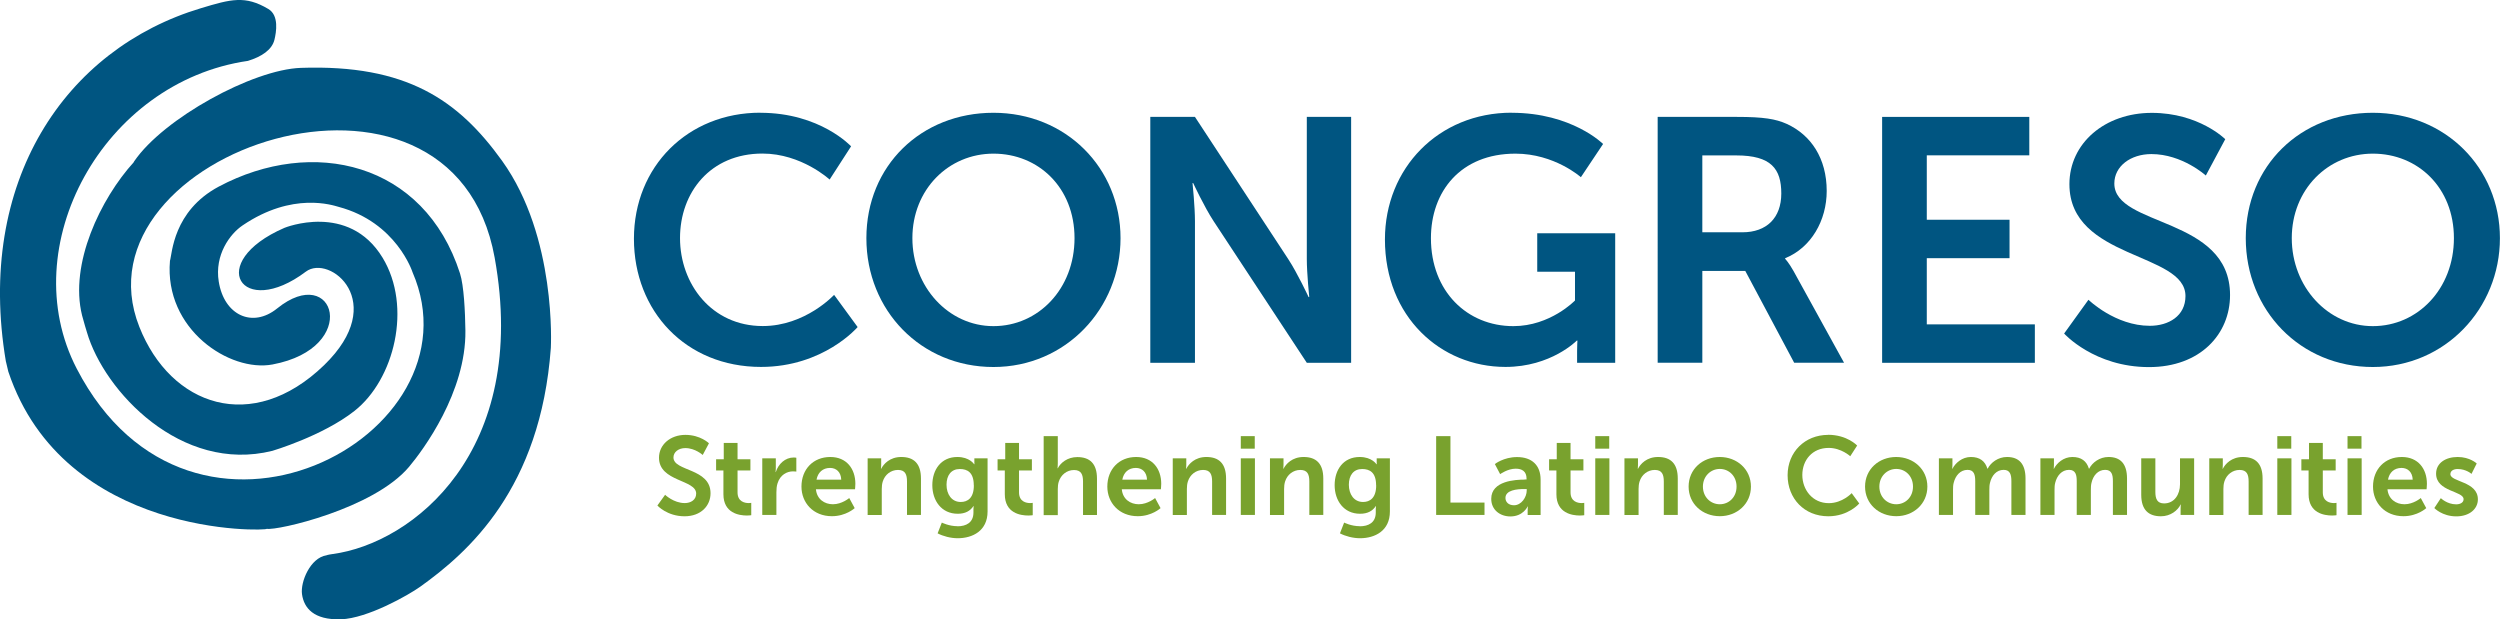 <?xml version="1.0" encoding="utf-8"?>
<svg xmlns="http://www.w3.org/2000/svg" id="Layer_2" data-name="Layer 2" viewBox="0 0 297.27 73.65">
  <defs>
    <style>
      .cls-1 {
        fill: #79a22e;
      }

      .cls-2 {
        fill: #005581;
      }
    </style>
  </defs>
  <g id="Layer_1-2" data-name="Layer 1">
    <g>
      <path class="cls-2" d="M.7,42.99C-2.9,21.61,7.73,5.82,23.91.97c3.55-1.07,5.24-1.54,8,.1,1.3.77.93,2.79.73,3.63-.28,1.22-1.53,2.04-3.16,2.54C12.28,9.73,1.59,29.29,9.12,43.83c13.69,26.45,48.41,8.08,39.93-11.47,0,0-1.9-5.93-8.78-7.76-.69-.19-5.46-1.84-11.42,2.2-1.52,1.02-3.35,3.52-2.84,6.68.64,4.02,4.02,5.56,6.94,3.2,6.86-5.55,10,4.68-.55,6.66-5.08.95-12.89-4.18-12.19-12.33.26-.79.35-5.91,5.8-8.82,11.14-5.93,24.43-2.94,28.69,10.33.46,1.44.61,4.52.64,6.79.09,7.32-5.03,14.21-6.7,16.2-4.22,5.02-15.74,7.61-16.91,7.37.07.27-24.11,1.12-30.74-18.69l-.28-1.18Z"/>
      <path class="cls-2" d="M15.91,19.28c-3.95,4.35-7.68,12.1-6.15,18.23.16.65.58,2.01.58,2.01,2.03,6.98,11.2,16.79,22.04,14.09,0,0,5.97-1.76,9.76-4.74,4.75-3.73,6.9-12.39,3.35-18.23-4.04-6.65-11.66-3.55-11.66-3.55-9.51,4.12-5.11,10.97,2.54,5.21,2.81-2.12,9.95,3.59,2.16,11.13-8.54,8.25-18.23,4.86-21.96-4.56C8.35,18.13,53.79,2.74,58.82,30.64c4.17,23.09-9.8,33.98-19.28,35.24-.15.02-.59.09-.72.15-1.93.3-3.11,3.16-2.91,4.62.23,1.66,1.4,3.08,4.62,2.99,3.19-.11,8.07-2.9,9.43-3.87,5.72-4.09,14.32-11.65,15.54-28.41,0-.11.72-13.17-5.8-22.24-5.21-7.24-11.37-11.48-23.92-11.05-5.72.19-16.33,6.01-19.81,11.09l-.06.1Z"/>
      <path class="cls-2" d="M90.41,13.41c7.12,0,10.79,3.99,10.79,3.99l-2.55,3.95s-3.34-3.09-7.99-3.09c-6.18,0-9.8,4.61-9.8,10.05s3.75,10.46,9.84,10.46c5.07,0,8.48-3.71,8.48-3.71l2.8,3.83s-4.04,4.74-11.49,4.74c-8.94,0-15.11-6.63-15.11-15.24s6.42-14.99,15.03-14.99h0Z"/>
      <path class="cls-2" d="M118.13,38.78c5.35,0,9.64-4.45,9.64-10.46s-4.28-10.05-9.64-10.05-9.64,4.28-9.64,10.05,4.28,10.46,9.64,10.46ZM118.13,13.41c8.61,0,15.11,6.55,15.11,14.91s-6.51,15.32-15.11,15.32-15.11-6.71-15.11-15.32,6.51-14.91,15.11-14.91h0Z"/>
      <path class="cls-2" d="M136.78,13.9h5.31l11.08,16.89c1.11,1.69,2.43,4.53,2.43,4.53h.08s-.29-2.8-.29-4.53V13.9h5.27v29.24h-5.27l-11.08-16.84c-1.11-1.69-2.43-4.53-2.43-4.53h-.08s.29,2.8.29,4.53v16.84h-5.31V13.9Z"/>
      <path class="cls-2" d="M179.75,13.41c7.17,0,10.87,3.71,10.87,3.71l-2.64,3.95s-3.13-2.8-7.78-2.8c-6.55,0-10.05,4.53-10.05,10.05,0,6.34,4.32,10.46,9.8,10.46,4.41,0,7.33-3.05,7.33-3.05v-3.42h-4.49v-4.57h9.27v15.4h-4.53v-1.4c0-.62.04-1.24.04-1.24h-.08s-3.05,3.13-8.48,3.13c-7.7,0-14.33-5.97-14.33-15.16,0-8.48,6.38-15.07,15.07-15.07h0Z"/>
      <path class="cls-2" d="M207.2,27.62c2.84,0,4.61-1.69,4.61-4.61s-1.19-4.53-5.35-4.53h-4.04v9.14h4.78ZM197.11,13.9h9.43c3.17,0,4.61.25,5.89.82,2.92,1.32,4.78,4.12,4.78,7.99,0,3.5-1.85,6.75-4.94,7.99v.08s.41.41.99,1.44l6.01,10.91h-5.93l-5.81-10.91h-5.11v10.91h-5.31V13.9Z"/>
      <path class="cls-2" d="M223.8,13.9h17.5v4.57h-12.19v7.66h9.84v4.57h-9.84v7.87h12.85v4.57h-18.16V13.9Z"/>
      <path class="cls-2" d="M248.34,35.65s3.17,3.09,7.29,3.09c2.22,0,4.24-1.15,4.24-3.54,0-5.23-13.8-4.32-13.8-13.3,0-4.86,4.2-8.48,9.8-8.48s8.73,3.13,8.73,3.13l-2.31,4.32s-2.8-2.55-6.47-2.55c-2.47,0-4.41,1.44-4.41,3.5,0,5.19,13.76,3.91,13.76,13.26,0,4.65-3.54,8.57-9.64,8.57-6.51,0-10.09-3.99-10.09-3.99l2.88-4Z"/>
      <path class="cls-2" d="M282.15,38.78c5.35,0,9.64-4.45,9.64-10.46s-4.28-10.05-9.64-10.05-9.64,4.28-9.64,10.05,4.28,10.46,9.64,10.46ZM282.15,13.41c8.61,0,15.11,6.55,15.11,14.91s-6.51,15.32-15.11,15.32-15.11-6.71-15.11-15.32,6.51-14.91,15.11-14.91h0Z"/>
      <path class="cls-1" d="M79.08,58.83s1.02.99,2.34.99c.71,0,1.36-.37,1.36-1.13,0-1.68-4.42-1.39-4.42-4.26,0-1.56,1.35-2.72,3.14-2.72s2.8,1,2.8,1l-.74,1.39s-.9-.82-2.07-.82c-.79,0-1.41.46-1.41,1.12,0,1.66,4.41,1.25,4.41,4.25,0,1.49-1.14,2.74-3.09,2.74-2.08,0-3.23-1.28-3.23-1.28l.92-1.28Z"/>
      <path class="cls-1" d="M86.02,55.94h-.87v-1.33h.91v-1.94h1.64v1.94h1.53v1.33h-1.53v2.61c0,1.11.87,1.27,1.33,1.27.18,0,.3-.03.3-.03v1.47s-.2.04-.51.04c-.94,0-2.8-.28-2.8-2.53v-2.82Z"/>
      <path class="cls-1" d="M90.64,54.5h1.61v1.16c0,.25-.03.47-.03.47h.03c.3-.96,1.11-1.73,2.14-1.73.16,0,.3.03.3.03v1.65s-.17-.03-.4-.03c-.71,0-1.52.41-1.83,1.41-.11.33-.14.7-.14,1.1v2.67h-1.68v-6.73Z"/>
      <path class="cls-1" d="M100.03,57.04c-.03-.91-.59-1.4-1.33-1.4-.86,0-1.45.53-1.61,1.4h2.94ZM98.73,54.34c1.94,0,2.98,1.41,2.98,3.19,0,.2-.04.65-.04.65h-4.65c.11,1.18,1.02,1.78,2.02,1.78,1.08,0,1.94-.74,1.94-.74l.65,1.2s-1.03.96-2.71.96c-2.23,0-3.62-1.61-3.62-3.52,0-2.07,1.41-3.52,3.42-3.52h0Z"/>
      <path class="cls-1" d="M103.17,54.5h1.61v.78c0,.25-.03.46-.03.46h.03c.29-.57,1.03-1.4,2.39-1.4,1.49,0,2.34.78,2.34,2.56v4.33h-1.66v-3.98c0-.82-.21-1.37-1.07-1.37s-1.56.57-1.81,1.37c-.09.28-.12.58-.12.9v3.09h-1.68v-6.73Z"/>
      <path class="cls-1" d="M115.79,57.71c0-1.53-.75-1.94-1.66-1.94-1.02,0-1.58.74-1.58,1.87s.61,2.05,1.69,2.05c.81,0,1.56-.46,1.56-1.98ZM113.85,62.58c1.03,0,1.9-.43,1.9-1.64v-.4c0-.16.03-.36.03-.36h-.03c-.4.59-.98.91-1.87.91-1.93,0-3.02-1.56-3.02-3.4s1.04-3.35,2.98-3.35c1.46,0,1.99.86,1.99.86h.04s-.01-.08-.01-.19v-.51h1.57v6.32c0,2.31-1.79,3.18-3.55,3.18-.84,0-1.74-.24-2.39-.58l.5-1.28s.85.43,1.86.43h0Z"/>
      <path class="cls-1" d="M119.49,55.94h-.87v-1.33h.91v-1.94h1.64v1.94h1.53v1.33h-1.53v2.61c0,1.11.87,1.27,1.33,1.27.19,0,.3-.03.3-.03v1.47s-.2.04-.52.04c-.94,0-2.8-.28-2.8-2.53v-2.82Z"/>
      <path class="cls-1" d="M124.1,51.86h1.68v3.25c0,.33-.03.57-.03.57h.03c.33-.65,1.15-1.33,2.32-1.33,1.49,0,2.34.78,2.34,2.56v4.33h-1.66v-3.98c0-.82-.21-1.37-1.07-1.37s-1.57.58-1.82,1.4c-.08.26-.11.55-.11.87v3.09h-1.68v-9.37Z"/>
      <path class="cls-1" d="M136.39,57.04c-.03-.91-.59-1.4-1.33-1.4-.86,0-1.45.53-1.61,1.4h2.94ZM135.1,54.34c1.94,0,2.98,1.41,2.98,3.19,0,.2-.04.65-.04.65h-4.65c.11,1.18,1.02,1.78,2.02,1.78,1.08,0,1.94-.74,1.94-.74l.65,1.2s-1.03.96-2.71.96c-2.23,0-3.62-1.61-3.62-3.52,0-2.07,1.41-3.52,3.42-3.52Z"/>
      <path class="cls-1" d="M139.45,54.5h1.61v.78c0,.25-.03.46-.03.46h.03c.29-.57,1.03-1.4,2.39-1.4,1.49,0,2.34.78,2.34,2.56v4.33h-1.66v-3.98c0-.82-.21-1.37-1.07-1.37s-1.56.57-1.81,1.37c-.09.28-.12.58-.12.9v3.09h-1.68v-6.73Z"/>
      <path class="cls-1" d="M147.54,54.5h1.68v6.73h-1.68v-6.73ZM147.54,51.86h1.66v1.49h-1.66v-1.49Z"/>
      <path class="cls-1" d="M151.01,54.5h1.61v.78c0,.25-.03.46-.03.46h.03c.29-.57,1.03-1.4,2.39-1.4,1.49,0,2.34.78,2.34,2.56v4.33h-1.66v-3.98c0-.82-.21-1.37-1.07-1.37s-1.56.57-1.81,1.37c-.09.28-.12.58-.12.9v3.09h-1.68v-6.73Z"/>
      <path class="cls-1" d="M163.63,57.71c0-1.53-.75-1.94-1.66-1.94-1.02,0-1.58.74-1.58,1.87s.61,2.05,1.69,2.05c.8,0,1.56-.46,1.56-1.98ZM161.69,62.58c1.03,0,1.9-.43,1.9-1.64v-.4c0-.16.03-.36.03-.36h-.03c-.39.59-.98.91-1.87.91-1.93,0-3.02-1.56-3.02-3.4s1.04-3.35,2.98-3.35c1.46,0,1.99.86,1.99.86h.04s-.01-.08-.01-.19v-.51h1.57v6.32c0,2.31-1.79,3.18-3.55,3.18-.84,0-1.74-.24-2.39-.58l.5-1.28s.84.43,1.86.43h0Z"/>
      <path class="cls-1" d="M170.77,51.86h1.7v7.9h4.05v1.47h-5.75v-9.37Z"/>
      <path class="cls-1" d="M180.02,60.08c.88,0,1.52-.95,1.52-1.77v-.16h-.29c-.86,0-2.24.12-2.24,1.06,0,.45.33.87,1.02.87h0ZM181.3,57.01h.22v-.09c0-.88-.55-1.19-1.29-1.19-.96,0-1.85.65-1.85.65l-.63-1.2s1.04-.83,2.64-.83c1.77,0,2.8.98,2.8,2.68v4.21h-1.54v-.55c0-.26.03-.47.03-.47h-.03s-.52,1.19-2.05,1.19c-1.2,0-2.28-.75-2.28-2.1,0-2.14,2.89-2.28,3.98-2.28h0Z"/>
      <path class="cls-1" d="M185.07,55.94h-.87v-1.33h.91v-1.94h1.64v1.94h1.53v1.33h-1.53v2.61c0,1.11.87,1.27,1.33,1.27.19,0,.3-.03.3-.03v1.47s-.2.04-.51.04c-.94,0-2.8-.28-2.8-2.53v-2.82Z"/>
      <path class="cls-1" d="M189.69,54.5h1.68v6.73h-1.68v-6.73ZM189.69,51.86h1.66v1.49h-1.66v-1.49Z"/>
      <path class="cls-1" d="M193.16,54.5h1.61v.78c0,.25-.03.46-.03.46h.03c.29-.57,1.03-1.4,2.39-1.4,1.49,0,2.34.78,2.34,2.56v4.33h-1.66v-3.98c0-.82-.21-1.37-1.07-1.37s-1.56.57-1.81,1.37c-.09.28-.12.58-.12.9v3.09h-1.68v-6.73Z"/>
      <path class="cls-1" d="M204.5,59.96c1.08,0,1.99-.84,1.99-2.1s-.91-2.1-1.99-2.1-2.01.86-2.01,2.1.91,2.1,2.01,2.1ZM204.49,54.34c2.06,0,3.71,1.47,3.71,3.52s-1.65,3.52-3.7,3.52-3.71-1.45-3.71-3.52,1.65-3.52,3.7-3.52Z"/>
      <path class="cls-1" d="M217.37,51.7c2.28,0,3.46,1.28,3.46,1.28l-.82,1.27s-1.07-.99-2.56-.99c-1.98,0-3.14,1.48-3.14,3.22s1.2,3.35,3.15,3.35c1.62,0,2.72-1.19,2.72-1.19l.9,1.23s-1.29,1.52-3.68,1.52c-2.86,0-4.84-2.12-4.84-4.88s2.06-4.8,4.82-4.8h0Z"/>
      <path class="cls-1" d="M225.48,59.96c1.08,0,1.99-.84,1.99-2.1s-.91-2.1-1.99-2.1-2.01.86-2.01,2.1.91,2.1,2.01,2.1ZM225.47,54.34c2.06,0,3.71,1.47,3.71,3.52s-1.65,3.52-3.7,3.52-3.71-1.45-3.71-3.52,1.65-3.52,3.7-3.52Z"/>
      <path class="cls-1" d="M230.55,54.5h1.61v.78c0,.25-.03.46-.03.46h.03c.33-.66,1.14-1.4,2.19-1.4s1.69.48,1.97,1.39h.03c.37-.73,1.24-1.39,2.3-1.39,1.4,0,2.2.79,2.2,2.56v4.33h-1.68v-4.01c0-.77-.15-1.35-.92-1.35-.86,0-1.42.69-1.62,1.53-.07.26-.08.55-.08.87v2.96h-1.68v-4.01c0-.73-.12-1.35-.91-1.35-.87,0-1.44.69-1.65,1.54-.07.25-.08.55-.08.86v2.96h-1.68v-6.73Z"/>
      <path class="cls-1" d="M242.62,54.5h1.61v.78c0,.25-.03.46-.03.46h.03c.33-.66,1.13-1.4,2.19-1.4s1.69.48,1.97,1.39h.03c.37-.73,1.24-1.39,2.3-1.39,1.4,0,2.2.79,2.2,2.56v4.33h-1.68v-4.01c0-.77-.14-1.35-.92-1.35-.86,0-1.43.69-1.62,1.53-.07.26-.08.55-.08.87v2.96h-1.68v-4.01c0-.73-.12-1.35-.91-1.35-.87,0-1.44.69-1.65,1.54-.07.25-.08.55-.08.86v2.96h-1.68v-6.73Z"/>
      <path class="cls-1" d="M254.61,54.5h1.68v3.99c0,.82.21,1.37,1.04,1.37,1.22,0,1.89-1.07,1.89-2.27v-3.09h1.68v6.73h-1.61v-.77c0-.26.03-.47.03-.47h-.03c-.33.7-1.19,1.4-2.34,1.4-1.44,0-2.34-.73-2.34-2.56v-4.33Z"/>
      <path class="cls-1" d="M262.7,54.5h1.61v.78c0,.25-.03.46-.03.46h.03c.29-.57,1.03-1.4,2.39-1.4,1.49,0,2.34.78,2.34,2.56v4.33h-1.66v-3.98c0-.82-.21-1.37-1.07-1.37s-1.56.57-1.81,1.37c-.09.28-.12.58-.12.9v3.09h-1.68v-6.73Z"/>
      <path class="cls-1" d="M270.79,54.5h1.68v6.73h-1.68v-6.73ZM270.79,51.86h1.66v1.49h-1.66v-1.49Z"/>
      <path class="cls-1" d="M274.52,55.94h-.87v-1.33h.91v-1.94h1.64v1.94h1.53v1.33h-1.53v2.61c0,1.11.87,1.27,1.33,1.27.19,0,.3-.03.3-.03v1.47s-.2.04-.52.04c-.94,0-2.8-.28-2.8-2.53v-2.82Z"/>
      <path class="cls-1" d="M279.14,54.5h1.68v6.73h-1.68v-6.73ZM279.14,51.86h1.66v1.49h-1.66v-1.49Z"/>
      <path class="cls-1" d="M286.89,57.04c-.03-.91-.59-1.4-1.33-1.4-.86,0-1.45.53-1.61,1.4h2.94ZM285.6,54.34c1.94,0,2.98,1.41,2.98,3.19,0,.2-.04.65-.04.65h-4.65c.11,1.18,1.02,1.78,2.02,1.78,1.08,0,1.94-.74,1.94-.74l.65,1.2s-1.03.96-2.71.96c-2.23,0-3.62-1.61-3.62-3.52,0-2.07,1.41-3.52,3.42-3.52h0Z"/>
      <path class="cls-1" d="M290.23,59.23s.74.74,1.83.74c.48,0,.88-.21.88-.61,0-1-3.27-.87-3.27-3.04,0-1.25,1.12-1.98,2.57-1.98s2.26.77,2.26.77l-.62,1.24s-.62-.58-1.65-.58c-.43,0-.86.18-.86.61,0,.95,3.27.83,3.27,3,0,1.12-.98,2.02-2.57,2.02-1.68,0-2.61-.99-2.61-.99l.77-1.17Z"/>
    </g>
  </g>
</svg>